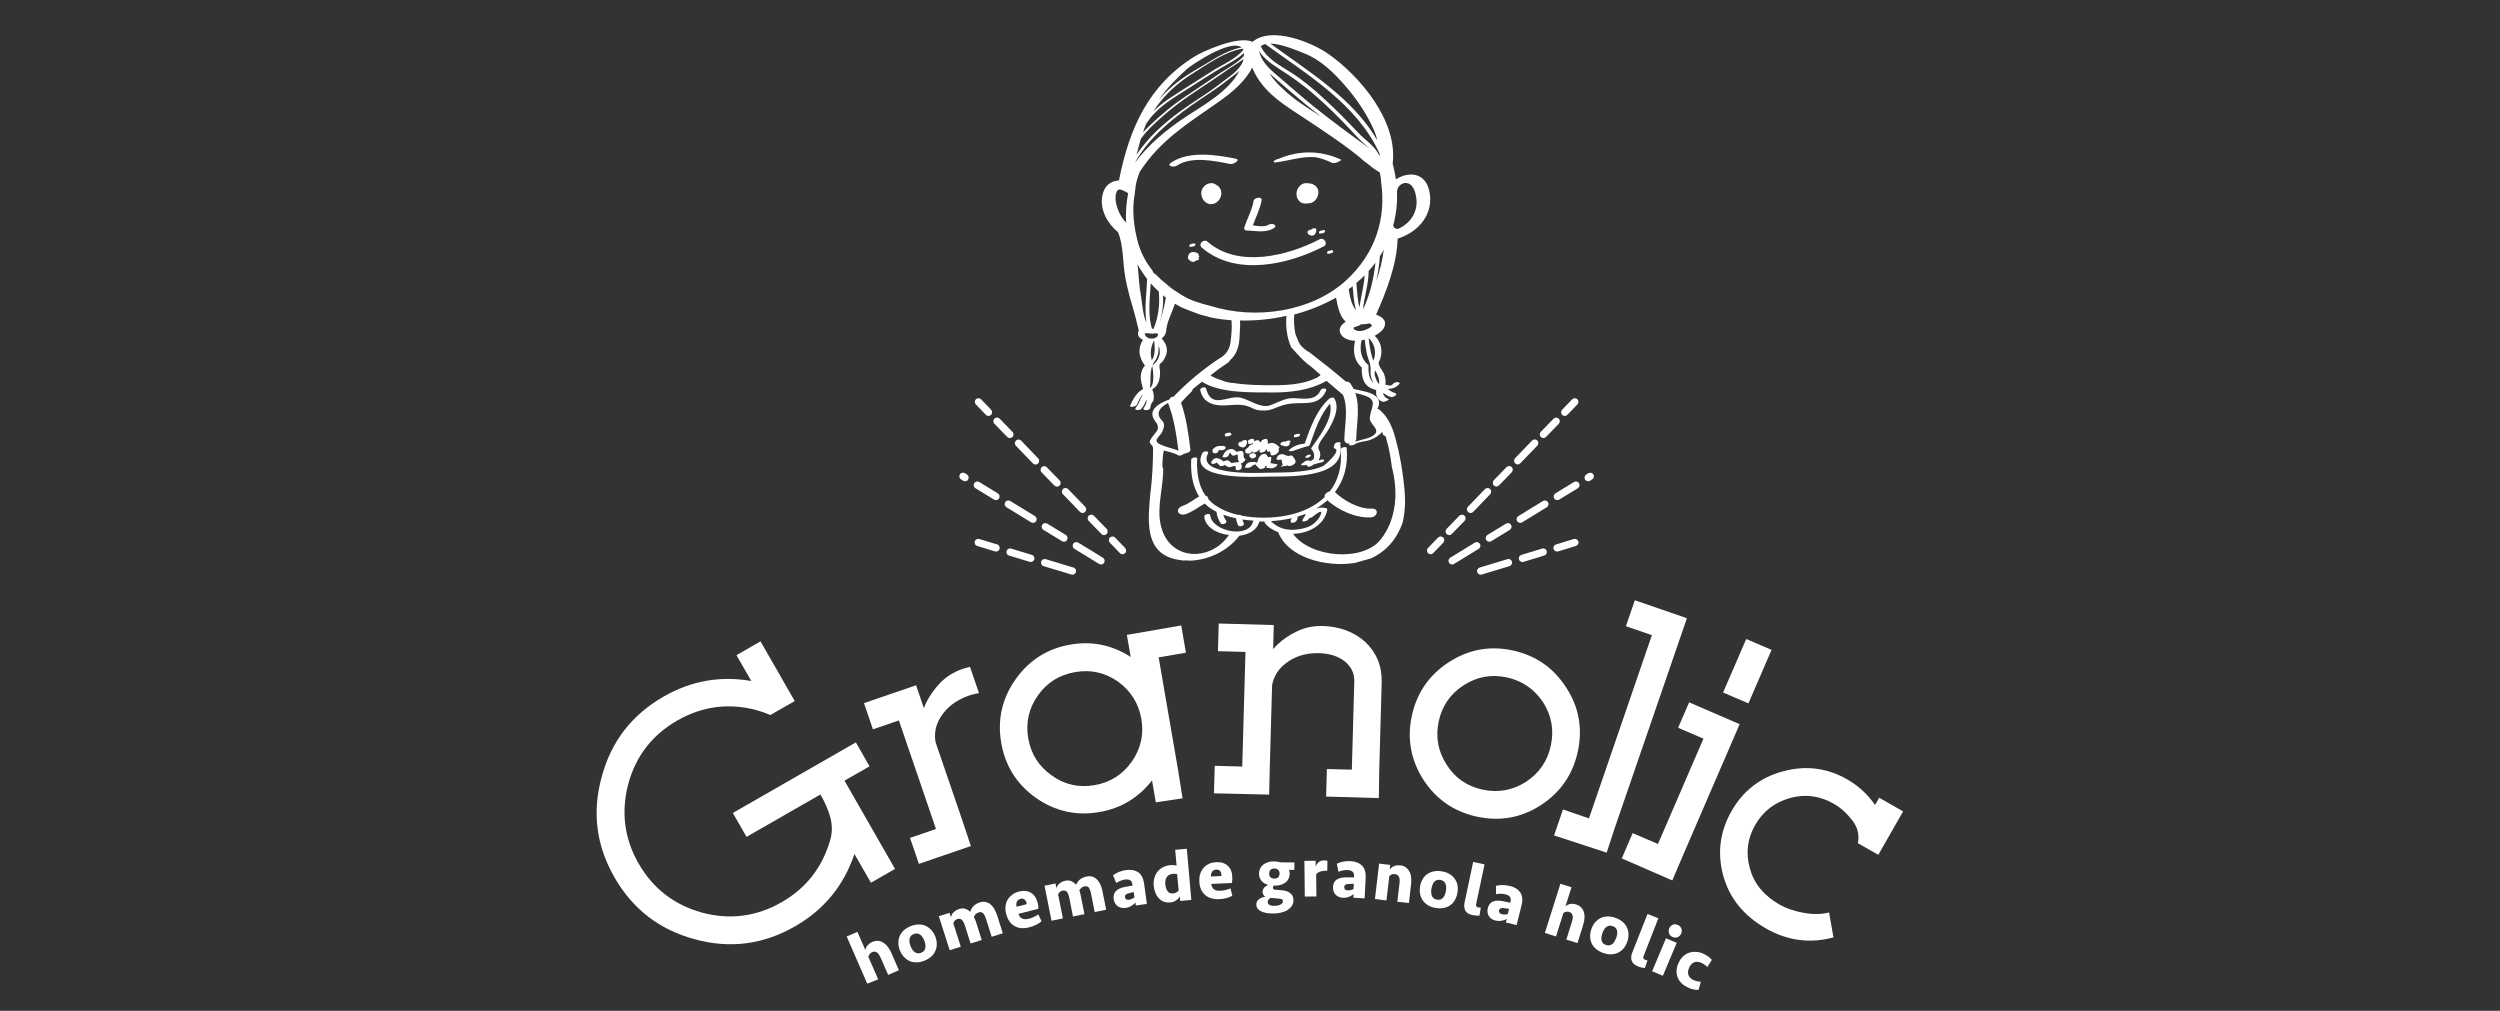 <?xml version="1.0" encoding="utf-8"?>
<!-- Generator: Adobe Illustrator 27.1.1, SVG Export Plug-In . SVG Version: 6.00 Build 0)  -->
<svg version="1.1" id="레이어_1" xmlns="http://www.w3.org/2000/svg" xmlns:xlink="http://www.w3.org/1999/xlink" x="0px"
	 y="0px" viewBox="0 0 193.46 78.22" style="enable-background:new 0 0 193.46 78.22;" xml:space="preserve">
<rect x="0" y="0" width="193.46" height="78.22" fill="#333333" stroke="none"/>
<style type="text/css">
	.st0{fill:#FFFFFF;}
</style>
<g>
	<g>
		<path class="st0" d="M51.36,53.9c2.13-1.22,4.38-1.62,6.78-1.2l-1.15-2l1.86-1.07l2.65,4.62l-1.89,1.08
			c-0.37-0.16-0.71-0.28-1.04-0.37c-2.15-0.58-4.2-0.32-6.15,0.79c-1.95,1.12-3.22,2.76-3.8,4.91c-0.57,2.17-0.31,4.22,0.79,6.15
			c1.11,1.94,2.75,3.21,4.91,3.81c2.17,0.58,4.22,0.31,6.16-0.8c1.93-1.1,3.19-2.74,3.79-4.9c0.15-0.57,0.13-1.14-0.03-1.72
			c-0.17-0.58-0.42-1.15-0.75-1.72l-5.72,3.28l-1.06-1.85l9.52-5.46l1.06,1.85l-1.94,1.11l3.91,6.83l-1.86,1.07l-1.28-2.22
			c-0.83,2.45-2.36,4.31-4.59,5.59c-2.47,1.42-5.06,1.75-7.78,1c-2.73-0.74-4.8-2.34-6.2-4.79c-1.41-2.45-1.74-5.04-0.99-7.76
			C47.29,57.38,48.89,55.32,51.36,53.9z"/>
		<path class="st0" d="M71.11,66.85l-0.69-2.01l2.01-0.69l-2.87-8.4l-2.01,0.69l-0.69-2.03l4.03-1.38l0.6,1.76
			c0.04-0.09,0.11-0.23,0.19-0.43c0.27-0.54,0.63-1.05,1.09-1.53c0.46-0.47,1.02-0.82,1.67-1.05c0.14-0.05,0.35-0.11,0.62-0.18
			l0.7,2.04c-0.31,0.04-0.61,0.12-0.89,0.23c-0.9,0.33-1.58,0.85-2.05,1.57c-0.41,0.63-0.55,1.29-0.42,2l2.06,6.02l0.67,2.01
			L71.11,66.85z"/>
		<path class="st0" d="M91.51,61.78l-2.07,0.31l-0.29-1.7c-1.05,1.35-2.42,2.17-4.08,2.45c-1.78,0.31-3.42-0.06-4.91-1.1
			c-1.48-1.05-2.37-2.47-2.68-4.25c-0.31-1.79,0.06-3.43,1.1-4.91c1.05-1.49,2.47-2.39,4.25-2.7c1.67-0.29,3.23,0.03,4.67,0.96
			l-0.3-1.71l4.21-0.73l0.36,2.11l-2.11,0.36l1.51,8.75L91.51,61.78z M86.51,52.74c-1.01-0.7-2.12-0.94-3.32-0.73
			c-1.21,0.21-2.17,0.81-2.87,1.8c-0.71,1.01-0.96,2.11-0.75,3.33c0.21,1.2,0.81,2.16,1.82,2.87c0.99,0.71,2.09,0.96,3.31,0.75
			c1.21-0.21,2.17-0.82,2.88-1.82c0.7-1,0.95-2.11,0.74-3.31C88.11,54.42,87.5,53.46,86.51,52.74z"/>
		<path class="st0" d="M106.7,61.76l-4.08-0.12l0.06-2.13l1.93,0.05l0.19-6.81c0.02-0.62-0.22-1.14-0.71-1.55
			c-0.52-0.42-1.21-0.64-2.08-0.66c-0.96-0.01-1.78,0.24-2.47,0.76c-0.6,0.44-0.97,1.02-1.1,1.72l-0.18,6.36l-0.05,2.11l-4.27-0.1
			l0.06-2.13l2.13,0.06l0.25-8.87l-2.13-0.06l0.06-2.14l4.26,0.12l-0.05,1.86c0.07-0.07,0.18-0.18,0.32-0.34
			c0.44-0.42,0.96-0.77,1.56-1.05c0.6-0.28,1.24-0.41,1.93-0.4c1.34,0.04,2.44,0.45,3.31,1.23c0.88,0.83,1.31,1.87,1.28,3.14
			l-0.19,6.81L106.7,61.76z"/>
		<path class="st0" d="M117.04,50.33c1.78,0.38,3.16,1.33,4.15,2.86c0.99,1.51,1.29,3.16,0.91,4.95c-0.38,1.78-1.33,3.16-2.84,4.15
			c-1.52,0.99-3.17,1.29-4.95,0.91c-1.77-0.38-3.15-1.32-4.15-2.84c-0.98-1.53-1.29-3.18-0.91-4.95c0.38-1.78,1.33-3.16,2.84-4.15
			C113.62,50.26,115.27,49.95,117.04,50.33z M119.41,54.34c-0.68-1.02-1.62-1.66-2.81-1.92c-1.2-0.26-2.32-0.05-3.34,0.61
			c-1.03,0.67-1.68,1.61-1.93,2.81c-0.25,1.19-0.05,2.31,0.62,3.34c0.65,1.03,1.58,1.67,2.8,1.93c1.2,0.25,2.32,0.05,3.35-0.62
			c1.02-0.67,1.66-1.61,1.91-2.8C120.27,56.49,120.07,55.38,119.41,54.34z"/>
		<path class="st0" d="M120.26,64.65l0.69-2.01l2.01,0.69l4.87-14.18l-2.01-0.69l0.69-2.01l4.03,1.39l-5.57,16.19l-0.64,1.95
			L120.26,64.65z"/>
		<path class="st0" d="M129.41,68.13l-3.91-1.7l0.84-1.96l1.96,0.84l3.52-8.15l-1.96-0.84l0.85-1.97l3.91,1.69l-4.37,10.12
			L129.41,68.13z M137.09,50.29l-1.79,4.14l-1.96-0.84l1.79-4.14L137.09,50.29z"/>
		<path class="st0" d="M141.88,72.54c-1.81,0.49-3.55,0.26-5.22-0.69c-1.73-0.99-2.83-2.35-3.31-4.09
			c-0.47-1.75-0.26-3.41,0.64-4.99c0.9-1.58,2.23-2.61,3.98-3.08c1.76-0.48,3.43-0.27,4.99,0.63c0.85,0.49,1.56,1.14,2.14,1.97
			l0.32-0.56l1.85,1.06l-1.92,3.36l-1.58-0.9c0.13-0.65-0.02-1.25-0.45-1.79c-0.43-0.55-0.9-0.97-1.43-1.27
			c-1.07-0.61-2.19-0.76-3.36-0.44c-1.2,0.34-2.1,1.03-2.7,2.08c-0.61,1.06-0.75,2.18-0.42,3.37c0.32,1.17,1.08,2.11,2.3,2.8
			c0.52,0.3,1.14,0.51,1.87,0.64c0.73,0.13,1.38,0.12,1.96-0.03L141.88,72.54z"/>
	</g>
</g>
<g>
	<path class="st0" d="M110.7,42.89c-0.07,0-0.14-0.03-0.19-0.08c-0.11-0.11-0.11-0.29-0.01-0.4l0.78-0.81
		c0.11-0.11,0.29-0.11,0.4-0.01c0.11,0.11,0.11,0.29,0.01,0.4l-0.78,0.81C110.85,42.87,110.77,42.89,110.7,42.89z"/>
	<path class="st0" d="M112.15,41.41c-0.07,0-0.14-0.03-0.2-0.08c-0.11-0.11-0.11-0.29-0.01-0.4l0.99-1.02
		c0.11-0.11,0.29-0.11,0.4-0.01c0.11,0.11,0.11,0.29,0.01,0.4l-0.99,1.02C112.29,41.38,112.22,41.41,112.15,41.41z"/>
	<path class="st0" d="M113.8,39.7c-0.07,0-0.14-0.03-0.2-0.08c-0.11-0.11-0.11-0.29-0.01-0.4l1.32-1.37
		c0.11-0.11,0.29-0.11,0.4-0.01c0.11,0.11,0.11,0.29,0.01,0.4L114,39.61C113.95,39.67,113.87,39.7,113.8,39.7z M115.79,37.65
		c-0.07,0-0.14-0.03-0.19-0.08c-0.11-0.11-0.11-0.29-0.01-0.4l0.99-1.02c0.11-0.11,0.29-0.11,0.4-0.01c0.11,0.11,0.11,0.29,0.01,0.4
		l-0.99,1.02C115.93,37.62,115.86,37.65,115.79,37.65z M117.44,35.94c-0.07,0-0.14-0.03-0.19-0.08c-0.11-0.11-0.11-0.29-0.01-0.4
		l1.32-1.37c0.11-0.11,0.29-0.11,0.4-0.01c0.11,0.11,0.11,0.29,0.01,0.4l-1.32,1.37C117.59,35.92,117.52,35.94,117.44,35.94z
		 M119.43,33.9c-0.07,0-0.14-0.03-0.19-0.08c-0.11-0.11-0.11-0.29-0.01-0.4l0.99-1.02c0.11-0.11,0.29-0.11,0.4-0.01
		c0.11,0.11,0.11,0.29,0.01,0.4l-0.99,1.02C119.58,33.87,119.5,33.9,119.43,33.9z"/>
	<path class="st0" d="M121.09,32.19c-0.07,0-0.14-0.03-0.2-0.08c-0.11-0.11-0.11-0.29-0.01-0.4l0.78-0.81
		c0.11-0.11,0.29-0.11,0.4-0.01c0.11,0.11,0.11,0.29,0.01,0.4l-0.78,0.81C121.23,32.16,121.16,32.19,121.09,32.19z"/>
</g>
<path class="st0" d="M112.37,43.68c-0.09,0-0.19-0.05-0.24-0.13c-0.08-0.13-0.04-0.3,0.09-0.39l1.91-1.17
	c0.13-0.08,0.3-0.04,0.39,0.09c0.08,0.13,0.04,0.3-0.09,0.39l-1.91,1.17C112.48,43.67,112.43,43.68,112.37,43.68z M115.25,41.92
	c-0.09,0-0.19-0.05-0.24-0.13c-0.08-0.13-0.04-0.3,0.09-0.39l1.44-0.88c0.13-0.08,0.3-0.04,0.39,0.09c0.08,0.13,0.04,0.3-0.09,0.39
	l-1.44,0.88C115.35,41.91,115.3,41.92,115.25,41.92z M117.64,40.46c-0.09,0-0.19-0.05-0.24-0.13c-0.08-0.13-0.04-0.3,0.09-0.39
	l1.91-1.17c0.13-0.08,0.3-0.04,0.39,0.09c0.08,0.13,0.04,0.3-0.09,0.39l-1.91,1.17C117.74,40.45,117.69,40.46,117.64,40.46z
	 M120.51,38.7c-0.09,0-0.19-0.05-0.24-0.13c-0.08-0.13-0.04-0.3,0.09-0.39l1.44-0.88c0.13-0.08,0.3-0.04,0.39,0.09
	c0.08,0.13,0.04,0.3-0.09,0.39l-1.44,0.88C120.61,38.69,120.56,38.7,120.51,38.7z M122.9,37.24c-0.09,0-0.19-0.05-0.24-0.13
	c-0.08-0.13-0.04-0.3,0.09-0.39l0.16-0.1c0.13-0.08,0.3-0.04,0.39,0.09c0.08,0.13,0.04,0.3-0.09,0.39l-0.16,0.1
	C123,37.23,122.95,37.24,122.9,37.24z"/>
<path class="st0" d="M114.58,44.47c-0.12,0-0.23-0.08-0.27-0.2c-0.04-0.15,0.04-0.3,0.19-0.35l2.15-0.65
	c0.15-0.05,0.3,0.04,0.35,0.19c0.04,0.15-0.04,0.3-0.19,0.35l-2.15,0.65C114.64,44.47,114.61,44.47,114.58,44.47z M117.81,43.49
	c-0.12,0-0.23-0.08-0.27-0.2c-0.04-0.15,0.04-0.3,0.19-0.35l1.61-0.49c0.15-0.05,0.3,0.04,0.35,0.19c0.04,0.15-0.04,0.3-0.19,0.35
	l-1.61,0.49C117.86,43.49,117.83,43.49,117.81,43.49z M120.49,42.68c-0.12,0-0.23-0.08-0.27-0.2c-0.04-0.15,0.04-0.3,0.19-0.35
	l1.38-0.42c0.15-0.04,0.3,0.04,0.35,0.19c0.05,0.15-0.04,0.3-0.19,0.35l-1.38,0.42C120.55,42.68,120.52,42.68,120.49,42.68z"/>
<g>
	<g>
		<path class="st0" d="M86.87,42.89c0.07,0,0.14-0.03,0.19-0.08c0.11-0.11,0.11-0.29,0.01-0.4l-0.78-0.81
			c-0.11-0.11-0.29-0.11-0.4-0.01c-0.11,0.11-0.11,0.29-0.01,0.4l0.78,0.81C86.73,42.87,86.8,42.89,86.87,42.89z"/>
		<path class="st0" d="M85.43,41.41c0.07,0,0.14-0.03,0.2-0.08c0.11-0.11,0.11-0.29,0.01-0.4l-0.99-1.02
			c-0.11-0.11-0.29-0.11-0.4-0.01c-0.11,0.11-0.11,0.29-0.01,0.4l0.99,1.02C85.28,41.38,85.36,41.41,85.43,41.41z"/>
		<path class="st0" d="M83.57,39.61l-1.32-1.37c-0.11-0.11-0.1-0.29,0.01-0.4c0.11-0.11,0.29-0.1,0.4,0.01l1.32,1.37
			c0.11,0.11,0.1,0.29-0.01,0.4c-0.05,0.05-0.13,0.08-0.2,0.08C83.7,39.7,83.63,39.67,83.57,39.61z M81.59,37.57l-0.99-1.02
			c-0.11-0.11-0.1-0.29,0.01-0.4c0.11-0.11,0.29-0.1,0.4,0.01l0.99,1.02c0.11,0.11,0.1,0.29-0.01,0.4
			c-0.05,0.05-0.12,0.08-0.19,0.08C81.72,37.65,81.64,37.62,81.59,37.57z M79.93,35.86l-1.32-1.37c-0.11-0.11-0.1-0.29,0.01-0.4
			c0.11-0.11,0.29-0.11,0.4,0.01l1.32,1.37c0.11,0.11,0.1,0.29-0.01,0.4c-0.05,0.05-0.12,0.08-0.19,0.08
			C80.06,35.94,79.99,35.92,79.93,35.86z M77.94,33.81l-0.99-1.02c-0.11-0.11-0.11-0.29,0.01-0.4c0.11-0.11,0.29-0.1,0.4,0.01
			l0.99,1.02c0.11,0.11,0.11,0.29-0.01,0.4c-0.05,0.05-0.12,0.08-0.19,0.08C78.07,33.9,78,33.87,77.94,33.81z"/>
		<path class="st0" d="M76.49,32.19c0.07,0,0.14-0.03,0.2-0.08c0.11-0.11,0.11-0.29,0.01-0.4l-0.78-0.81
			c-0.11-0.11-0.29-0.11-0.4-0.01c-0.11,0.11-0.11,0.29-0.01,0.4l0.78,0.81C76.34,32.16,76.42,32.19,76.49,32.19z"/>
	</g>
	<path class="st0" d="M85.05,43.64l-1.91-1.17c-0.13-0.08-0.17-0.25-0.09-0.39c0.08-0.13,0.25-0.17,0.39-0.09l1.91,1.17
		c0.13,0.08,0.17,0.25,0.09,0.39c-0.05,0.09-0.14,0.13-0.24,0.13C85.15,43.68,85.1,43.67,85.05,43.64z M82.18,41.88l-1.44-0.88
		c-0.13-0.08-0.17-0.25-0.09-0.39c0.08-0.13,0.25-0.17,0.39-0.09l1.44,0.88c0.13,0.08,0.17,0.25,0.09,0.39
		c-0.05,0.09-0.15,0.13-0.24,0.13C82.28,41.92,82.23,41.91,82.18,41.88z M79.79,40.42l-1.91-1.17c-0.13-0.08-0.17-0.25-0.09-0.39
		c0.08-0.13,0.25-0.17,0.39-0.09l1.91,1.17c0.13,0.08,0.17,0.25,0.09,0.39c-0.05,0.09-0.15,0.13-0.24,0.13
		C79.89,40.46,79.84,40.45,79.79,40.42z M76.92,38.66l-1.44-0.88c-0.13-0.08-0.17-0.25-0.09-0.39c0.08-0.13,0.26-0.17,0.39-0.09
		l1.44,0.88c0.13,0.08,0.17,0.25,0.09,0.39c-0.05,0.09-0.15,0.13-0.24,0.13C77.01,38.7,76.96,38.69,76.92,38.66z M74.53,37.2
		l-0.16-0.1c-0.13-0.08-0.17-0.25-0.09-0.39c0.08-0.13,0.26-0.17,0.39-0.09l0.16,0.1c0.13,0.08,0.17,0.25,0.09,0.39
		c-0.05,0.09-0.14,0.13-0.24,0.13C74.62,37.24,74.57,37.23,74.53,37.2z"/>
	<path class="st0" d="M82.91,44.46l-2.15-0.65c-0.15-0.04-0.23-0.2-0.19-0.35c0.05-0.15,0.2-0.23,0.35-0.19l2.15,0.65
		c0.15,0.04,0.23,0.2,0.19,0.35c-0.04,0.12-0.15,0.2-0.27,0.2C82.96,44.47,82.94,44.47,82.91,44.46z M79.69,43.48l-1.61-0.49
		c-0.15-0.04-0.23-0.2-0.19-0.35c0.05-0.15,0.2-0.23,0.35-0.19l1.61,0.49c0.15,0.04,0.23,0.2,0.19,0.35
		c-0.04,0.12-0.15,0.2-0.27,0.2C79.74,43.49,79.71,43.49,79.69,43.48z M77,42.67l-1.38-0.42c-0.15-0.04-0.23-0.2-0.19-0.35
		c0.04-0.15,0.2-0.23,0.35-0.19l1.38,0.42c0.15,0.04,0.23,0.2,0.19,0.35c-0.04,0.12-0.15,0.2-0.27,0.2
		C77.06,42.68,77.03,42.68,77,42.67z"/>
</g>
<g>
	<path class="st0" d="M103.74,34.53c0-0.02-0.02-0.04-0.04-0.05c0.01,0,0.01-0.03,0.04-0.14c0.05-0.2-0.41-0.14-0.46,0.04
		c-0.02,0.06-0.04,0.11-0.06,0.17c-0.03,0.08,0.01,0.13,0.08,0.16c0.51,0.19-0.79,1.29-0.91,1.35c-0.58,0.28-1.26,0.36-1.89,0.43
		c-0.79,0.09-1.58,0.07-2.37,0.09c-0.86,0.02-5.56,0.24-4.65-1.49c0.11-0.22-0.35-0.2-0.43-0.04c-1.12,2.13,4.05,1.85,5.03,1.83
		C99.66,36.85,104.04,37.09,103.74,34.53z"/>
	<path class="st0" d="M96.31,35.48c-0.11-0.05-0.05-0.34-0.09-0.46c-0.07-0.19-0.32-0.13-0.53-0.05c-0.14-0.17-0.31-0.26-0.56-0.2
		c-0.29,0.08-0.42,0.3-0.52,0.56c-0.04,0.12,0.41,0.06,0.45-0.07c0.03-0.08,0.06-0.16,0.11-0.23c0.01,0.01,0.01,0.01,0.02,0.01
		c0.06,0.05,0.1,0.12,0.14,0.18c0.06,0.09,0.29,0,0.35-0.03c0.03-0.01,0.05-0.02,0.08-0.03c0,0.01,0.01,0.02,0.01,0.04
		c0.03,0.13,0.02,0.27,0.02,0.4c0.01,0.02,0.02,0.03,0.04,0.04c0.06,0.02,0.09,0,0.05,0.04c-0.03,0.03-0.05,0.07-0.07,0.1
		c-0.15-0.02-0.34,0.01-0.5,0.06c-0.11-0.07-0.17-0.2-0.31-0.21c-0.11-0.01-0.22,0.03-0.32,0.08c-0.31-0.28-0.75-0.43-0.95,0.08
		c-0.06,0.16,0.3,0.13,0.42,0c0.08,0.06,0.16,0.15,0.22,0.23c0.09,0.1,0.26,0.04,0.36-0.01c0.02-0.01,0.04-0.02,0.06-0.03
		c0.05,0.06,0.13,0.1,0.19,0.13c0.12,0.05,0.2,0.06,0.33,0.01c0.22-0.09,0.36-0.11,0.31,0.15c-0.04,0.2,0.42,0.13,0.46-0.05
		c0.03-0.18,0-0.28-0.07-0.35c0.09-0.02,0.18-0.05,0.22-0.13C96.31,35.66,96.47,35.55,96.31,35.48z"/>
	<path class="st0" d="M98.77,35.91c-0.15-0.01-0.3-0.05-0.46-0.07c0.05-0.14,0.07-0.29,0.07-0.44c0-0.08-0.22-0.03-0.25-0.02
		c0,0,0,0,0,0c-0.04-0.08-0.09-0.16-0.16-0.23c-0.08-0.09-0.36,0.02-0.42,0.09c-0.15,0.16-0.22,0.32-0.23,0.49
		c-0.05,0.03-0.1,0.08-0.15,0.12c0.02-0.02,0.03-0.05,0-0.08c-0.07-0.06-0.22-0.02-0.3,0.01c0.13-0.05,0.13-0.03,0.03-0.03
		c-0.09-0.01-0.17,0.01-0.25,0.04c-0.07,0.02-0.11,0.06-0.16,0.1c-0.04,0.02-0.06,0.05-0.07,0.09c-0.03,0.05-0.06,0.1-0.08,0.15
		c-0.03,0.06,0.03,0.07,0.11,0.06c0.1,0.05,0.41-0.03,0.43-0.13c0-0.01,0-0.01,0.01-0.02c0.02,0,0.02-0.01,0,0c0,0,0,0,0,0
		c0.08-0.02,0.19-0.05,0.22-0.13c0,0,0,0,0,0c0.01-0.01,0.02-0.01,0.03-0.02c-0.02,0.02-0.02,0.04,0,0.06
		c0.1,0.11,0.21,0.21,0.32,0.32c0.07,0.07,0.49-0.04,0.44-0.14c-0.01-0.01-0.01-0.02-0.02-0.04c0.03-0.01,0.05-0.02,0.07-0.03
		c0.04,0,0.08,0.01,0.12,0.02c-0.05,0.03-0.14,0.1-0.04,0.13c0.04,0.01,0.09,0.01,0.15,0c0.08,0.02,0.15,0.04,0.24,0.03
		c0.16-0.03,0.3-0.09,0.4-0.21C98.88,35.95,98.83,35.91,98.77,35.91z"/>
	<path class="st0" d="M99,34.59c-0.23-0.22-0.49-0.4-0.81-0.27c-0.03,0.01-0.06,0.03-0.08,0.04c0.02-0.11-0.01-0.25-0.03-0.33
		c-0.05-0.14-0.34-0.02-0.41,0.03c-0.05,0.04-0.09,0.11-0.12,0.18c0,0-0.01,0-0.01,0c-0.04-0.04-0.08-0.09-0.11-0.13
		c-0.06-0.09-0.29-0.03-0.39,0.05c0-0.02-0.01-0.05-0.01-0.07c0.02-0.01,0.03-0.03,0.02-0.04c-0.01-0.02-0.02-0.03-0.03-0.05
		c0,0,0,0,0,0c0,0,0,0,0,0c0,0-0.01-0.01-0.01-0.02c-0.07-0.07-0.43,0.04-0.44,0.14c-0.01,0.07,0.03,0.14,0.03,0.21
		c0,0.05,0.26,0.02,0.38-0.04c0,0.03-0.01,0.06-0.02,0.09c-0.11,0-0.23,0.05-0.27,0.11c-0.07,0.12-0.18,0.19-0.29,0.28
		c-0.06,0.06-0.06,0.1-0.03,0.13c-0.01,0.03-0.02,0.06,0,0.09c0.03,0.05,0.04,0.07,0.09,0.09c0.11,0.04,0.29,0.03,0.37-0.07
		c0.04-0.05,0.06-0.1,0.08-0.15c0,0.03,0,0.07,0,0.1c0,0.14,0.39,0,0.44-0.06c0.03-0.05,0.07-0.09,0.1-0.14
		c0.01,0.02,0.01,0.03,0.02,0.05c0,0.06,0,0.11,0,0.15c0,0.13,0.43,0.03,0.46-0.09c0.01-0.03,0.01-0.05,0.01-0.08
		c0.02-0.01,0.04-0.02,0.07-0.03c0.01,0.04,0.02,0.09,0.03,0.13c0.02,0.08,0.14,0.08,0.25,0.04c0.03,0.09,0.01,0.18,0.06,0.27
		c0.06,0.1,0.33,0,0.4-0.05c0.16-0.12,0.23-0.19,0.21-0.39c0-0.02-0.02-0.02-0.05-0.03C98.98,34.7,99.05,34.64,99,34.59z"/>
	<path class="st0" d="M96.5,34.27c0-0.02,0-0.03,0-0.05c0,0,0,0,0,0h0c0-0.02,0-0.03,0-0.05c-0.02-0.19-0.3-0.13-0.41,0
		c-0.11,0-0.27,0.06-0.27,0.19c0,0.16,0.17,0.23,0.3,0.26c0.09,0.02,0.21-0.02,0.27-0.1c0.04-0.05,0.06-0.1,0.08-0.15
		C96.48,34.34,96.5,34.31,96.5,34.27z"/>
	<path class="st0" d="M92.76,19.95c0-0.02,0.01-0.05,0.01-0.06l0.06-0.05l-0.06-0.03c0-0.02-0.01-0.08-0.01-0.1
		c-0.02-0.19-0.52-0.27-0.64-0.15c-0.11,0.01-0.19,0.26-0.19,0.39c0,0.15,0.22,0.29,0.35,0.31c0.09,0.02,0.21-0.02,0.27-0.1
		c0.04-0.05,0.19,0,0.2-0.05C92.78,20.1,92.76,19.99,92.76,19.95z"/>
	<path class="st0" d="M101.86,17.88c0-0.02,0-0.03,0-0.05c0,0,0,0,0,0l0,0c0-0.02,0-0.03,0-0.05c-0.02-0.19-0.3-0.13-0.41,0
		c-0.11,0-0.27,0.06-0.27,0.19c0,0.16,0.17,0.23,0.3,0.26c0.09,0.02,0.21-0.02,0.27-0.1c0.04-0.05,0.06-0.1,0.08-0.15
		C101.84,17.95,101.86,17.92,101.86,17.88z"/>
	<path class="st0" d="M94.69,34.51c-0.29-0.01-0.54-0.03-0.75,0.18c-0.06,0.03-0.11,0.08-0.11,0.14v0.1c0,0.24,0.46,0.17,0.46-0.04
		v-0.03c0.07-0.05,0.14-0.03,0.24-0.02c0.11,0,0.24-0.03,0.3-0.14C94.88,34.6,94.79,34.51,94.69,34.51z"/>
	<path class="st0" d="M100.02,35.29c-0.05-0.07-0.21-0.05-0.32,0.01c-0.02-0.02-0.05-0.04-0.12-0.04c-0.06,0-0.13-0.06-0.19-0.08
		c-0.08-0.04-0.16-0.04-0.24-0.03c-0.21,0.02-0.32,0.16-0.37,0.35c-0.02,0.1,0.14,0.09,0.2,0.09c0.06-0.01,0.13-0.02,0.19-0.04
		c0,0.15,0.07,0.28,0.09,0.45c-0.12,0.05-0.21,0.11-0.08,0.11c0.03,0,0.1-0.02,0.17-0.05c0.04,0,0.08,0,0.1,0
		c0.06-0.01,0.12-0.02,0.17-0.05c0,0,0,0.01,0.01,0.01c0.15,0.09,0.32,0.02,0.45-0.06C100.43,35.76,100.18,35.51,100.02,35.29z"/>
	<path class="st0" d="M103.26,30.83c-0.07-0.13-0.32-0.05-0.41,0.03c-0.99,0.91-1.45,2.23-1.89,3.47c-0.44,0.04-0.81,0.16-1.18,0.46
		c-0.2,0.16,0.26,0.16,0.36,0.07c0.3-0.1,0.61-0.2,0.91-0.3c0.11,0,0.28-0.04,0.32-0.16c0.39-1.1,0.77-2.28,1.55-3.17
		c0.31,1.11-0.87,2.62-1.44,3.43c-0.02,0.03-0.02,0.06,0,0.09c0.22,0.26,0.27,0.54,0.15,0.82c-0.09,0.01-0.16,0.06-0.22,0.12
		c-0.06-0.04-0.13-0.07-0.22-0.06c-0.2,0.02-0.27,0.14-0.42,0.23c-0.26,0.16,0.14,0.19,0.28,0.11c0.01-0.01,0.02-0.02,0.03-0.03
		c0.03,0.04,0.05,0.07,0.07,0.11c0.07,0.14,0.36,0.02,0.44-0.06c0.01-0.01,0.01-0.02,0.02-0.04c0.06,0,0.13-0.02,0.17-0.04
		c0.19-0.09,0.42-0.08,0.61-0.18c0.08-0.05,0.14-0.15,0-0.17c0,0-0.01,0-0.01,0c-0.09-0.01-0.19,0.01-0.27,0.06v0
		c0.14-0.08,0.08-0.03,0.02-0.02c-0.03,0.01-0.06,0.01-0.09,0.02c0.14-0.25,0.19-0.54,0.02-0.82c-0.22-0.35,0.44-1.06,0.62-1.36
		C103.1,32.76,103.73,31.65,103.26,30.83z"/>
	<path class="st0" d="M97.03,35.08c-0.11-0.03-0.24,0-0.32,0.09c-0.06,0.07-0.05,0.16,0.04,0.2c0,0,0,0,0,0
		c0.02,0.2,0.48,0.09,0.46-0.12C97.19,35.15,97.11,35.1,97.03,35.08z"/>
	<path class="st0" d="M99.74,34.09c-0.09,0-0.17,0.03-0.25,0.08c-0.12-0.03-0.38,0.05-0.39,0.14c-0.01,0.09-0.03,0.14,0.08,0.16
		c0.03,0.01,0.07,0,0.11,0c0.02,0.03,0.05,0.06,0.13,0.07c0.1,0.02,0.37-0.03,0.37-0.17v-0.11c0.02-0.03,0.05-0.06,0.06-0.07
		C99.94,34.12,99.79,34.09,99.74,34.09z"/>
	<path class="st0" d="M100.13,33.71v0.1c0,0.06,0.46,0,0.46-0.12v-0.1C100.59,33.53,100.13,33.59,100.13,33.71z"/>
	<path class="st0" d="M102.07,17.95v0.1c0,0.06,0.46,0,0.46-0.12v-0.1C102.52,17.77,102.07,17.84,102.07,17.95z"/>
	<path class="st0" d="M92.04,18.98v0.1c0,0.06,0.46,0,0.46-0.12v-0.1C92.49,18.8,92.04,18.86,92.04,18.98z"/>
	<path class="st0" d="M102.7,19.51v0.1c0,0.06,0.46,0,0.46-0.12v-0.1C103.16,19.33,102.7,19.39,102.7,19.51z"/>
	<path class="st0" d="M95.25,33.56c0-0.02-0.02-0.03-0.01-0.05c0-0.08-0.46-0.01-0.46,0.12c0,0.06-0.01,0.1,0.05,0.13
		c0.1,0.05,0.3-0.01,0.39-0.07l0.05-0.03C95.32,33.61,95.32,33.57,95.25,33.56z"/>
	<path class="st0" d="M101.32,35.18c-0.16,0-0.49,0.25-0.18,0.25C101.3,35.43,101.62,35.18,101.32,35.18z"/>
	<path class="st0" d="M102.19,30.2c-0.4,0.91-1.47,0.6-2.2,0.61c-0.58,0.01-1.19,0.38-1.72,0.56c-0.74,0.24-1.57-0.44-2.28-0.6
		c-0.97-0.21-2.23,0.93-2.65-0.68c-0.05-0.22-0.51-0.1-0.46,0.12c0.2,0.8,0.76,1.12,1.56,1.16c0.86,0.04,1.6-0.24,2.48,0.22
		c0.34,0.18,0.7,0.19,1.08,0.17c0.33-0.02,0.65-0.17,0.95-0.29c0.7-0.28,1.29-0.27,2.03-0.28c0.75-0.01,1.31-0.22,1.63-0.93
		C102.73,30.01,102.27,30.01,102.19,30.2z"/>
	<path class="st0" d="M94.5,14.82c-0.04-0.25-0.2-0.43-0.39-0.52c0,0,0,0,0,0c-0.4-0.31-0.96-0.02-1.11,0.4
		c-0.15,0.42,0.11,0.97,0.55,1.08C94.12,15.9,94.59,15.36,94.5,14.82z"/>
	<path class="st0" d="M101.99,14.67c-0.12-0.35-0.49-0.5-0.84-0.49c-0.02,0-0.04-0.01-0.06-0.01c-0.25,0-0.42,0.1-0.52,0.24
		c-0.26,0.26-0.33,0.69-0.12,1.03c0.18,0.29,0.49,0.36,0.78,0.29c0.03,0,0.05,0.01,0.08,0C101.78,15.71,102.14,15.12,101.99,14.67z"
		/>
	<path class="st0" d="M102.11,18.52c-2.46,1.28-6.29,2.25-8.66,0.19c-0.31-0.27-0.76,0.18-0.45,0.45c2.61,2.26,6.68,1.33,9.43-0.09
		C102.8,18.88,102.47,18.33,102.11,18.52z"/>
	<path class="st0" d="M95.63,12.28c-1.5-0.3-3.62-0.63-5,0.3c-0.41,0.28,0.22,0.4,0.46,0.23c1.09-0.74,2.92-0.36,4.1-0.12
		C95.43,12.75,96.05,12.37,95.63,12.28z"/>
	<path class="st0" d="M103.28,12.15C103.28,12.15,103.28,12.15,103.28,12.15C103.27,12.15,103.27,12.15,103.28,12.15
		c-0.1-0.04-0.2-0.07-0.3-0.1c-0.11-0.03-0.22-0.07-0.33-0.09c-1.24-0.31-2.52-0.18-3.73,0.34c-0.01,0-0.01,0-0.02,0
		c-0.11,0.02-0.21,0.07-0.28,0.13c-0.07,0.04-0.08,0.07-0.05,0.09c0,0.04,0.07,0.07,0.22,0.04c1.01-0.14,2.04-0.49,3.05-0.39
		c0.42,0.09,0.84,0.24,1.26,0.44c0.19,0.09,0.76-0.21,0.69-0.25C103.63,12.28,103.45,12.22,103.28,12.15z"/>
	<path class="st0" d="M98.17,17.39c-0.31,0.2-0.82,0.1-1.22,0.05c0.24-0.65,0.56-1.26,0.68-1.95c0.05-0.3-0.58-0.21-0.62,0.05
		c-0.12,0.73-0.5,1.37-0.72,2.06c-0.04,0.13,0.04,0.24,0.18,0.24c0.71,0.01,1.46,0.22,2.11-0.19
		C98.92,17.42,98.41,17.23,98.17,17.39z"/>
	<path class="st0" d="M110.6,14.76c-0.32-1.43-1.61-1.51-2.58-0.88c-0.06-0.41-0.14-0.81-0.25-1.22c0.41-3.33-2.56-6.79-4.98-8.49
		c-1.29-0.9-4.39-2.17-5.87-0.93c-1.08-0.53-3.9,0.77-4.46,1.12c-3.57,2.22-5.06,5.52-5.87,9.6c-0.61,0.04-1.14,0.38-1.29,1.2
		c-0.2,1.06,0.4,2.14,1.22,2.81c0.43,1.04,0.36,2.39,0.56,3.5c0.18,1,0.47,1.95,0.75,2.92c0.1,0.39,0.19,0.78,0.29,1.17
		c-0.16,0.35,0.02,0.6,0.33,0.74c-0.43,0.63-0.32,1.32,0.1,1.92c0.01,0.02,0.04,0.03,0.06,0.04c-0.47,0.57-0.37,1.16-0.15,1.84
		c-0.51,0.28-0.77,0.76-1.01,1.3c-0.06,0.14,0.45,0.08,0.52-0.07c0.13-0.3,0.27-0.62,0.5-0.85c-0.07,0.11-0.12,0.22-0.18,0.33
		c-0.11,0.24-0.21,0.53-0.39,0.73c-0.21,0.23,0.3,0.24,0.42,0.1c0.19-0.21,0.3-0.47,0.42-0.73c-0.01,0.24-0.08,0.47-0.21,0.62
		c-0.21,0.24,0.29,0.27,0.43,0.12c0.02-0.02,0.03-0.04,0.05-0.07c0-0.02,0-0.05,0.01-0.07c0.02-0.2,0.11-0.36,0.23-0.48
		c0.06-0.28,0.05-0.59-0.06-0.82c0-0.01-0.01-0.01-0.02-0.02c0.02-0.03,0.02-0.06,0.01-0.08c0.47-0.25,0.6-0.77,0.59-1.37
		c0-0.18-0.14-0.49,0.04-0.62c0.22-0.16,0.34-0.42,0.43-0.66c0.17-0.47-0.03-0.93-0.35-1.27h0c0.16-0.11,0.28-0.26,0.32-0.45
		c0.01,0,0.01-0.01,0.02-0.01c0.03-0.78,0.45-1.48,0.69-2.23c0.17,0.1,0.34,0.2,0.52,0.29c-0.01,0-0.01,0-0.01,0
		c0.44,0.18,0.88,0.35,1.32,0.51c0.28,0.11,0.61,0.15,0.89,0.25c0.54,0.12,1.09,0.19,1.65,0.23c0,0.02,0,0.03,0.01,0.05
		c0.05,0.53-0.01,1.07-0.07,1.59c-0.06,0.61-0.34,0.98-0.79,1.28c-0.04,0.01-0.07,0.03-0.1,0.05c-1.33,0.89-2.51,1.88-3.54,2.96
		c-0.01,0-0.03-0.01-0.04-0.01c-0.14,0-0.22,0.09-0.23,0.18c-0.04,0.02-0.07,0.04-0.1,0.06c-0.02,0-0.05,0.01-0.07,0.02
		c-0.38,0.15-1.09,0.48-1.17,0.95c-0.11,0.6,0.52,0.77,0.4,1.31c-0.05,0.23-0.76,0.83-0.59,1.08c0.06,0.09,0.13,0.16,0.21,0.23
		c-0.01,0-0.02,0.01-0.03,0.01c0.03,0.05,0.05,0.11,0.05,0.17c0,1.09-0.06,2.17-0.18,3.25c0,0.03-0.02,0.05-0.02,0.08
		c-0.2,2.19-0.5,4.7,1.94,5.24c0.19,0.04,0.39,0.07,0.59,0.09c0,0,0,0.01,0,0.01c0.16-0.02,0.32-0.02,0.49,0
		c0.01,0,0.02,0,0.03,0.01c0.13-0.01,0.26-0.02,0.38-0.03c0,0,0,0,0,0c1.33-0.15,2.65-0.84,3.44-1.9c0.74-0.09,1.39-0.44,1.55-1.1
		c0.14,0,0.28,0,0.42,0c-0.02,0.04-0.02,0.07,0.01,0.11c0.26,0.33,0.62,0.56,1.03,0.71c0.78,1.99,3.69,2.72,5.88,2.39
		c0,0,0,0.01,0,0.01c0.41-0.11,0.82-0.25,1.24-0.35c0,0,0.01,0,0.01,0c1.28-0.56,2.08-1.58,2.5-2.78c0.18-0.78,0.23-1.58,0.16-2.4
		c-0.12-1.41-0.38-3.04-0.82-4.5c-0.23-0.72-0.57-1.39-1.16-1.87c-0.03-0.02-0.08-0.03-0.13-0.03c0.13-0.3,0.24-0.59-0.05-0.91
		c-0.41-0.44-1.24-0.48-1.8-0.65c-0.07-0.14-0.15-0.28-0.24-0.42c-0.08-0.11-0.21-0.15-0.36-0.15c-0.91-0.78-1.87-1.54-2.85-2.29
		c-0.03-0.02-0.07-0.04-0.11-0.05c-0.15-0.11-0.3-0.22-0.43-0.35c-0.26-0.26-0.35-0.63-0.5-0.96l0,0c-0.11-0.53-0.14-1.08-0.09-1.54
		c0.04-0.01,0.08-0.02,0.12-0.03c0.01,0,0.01,0,0.02,0c1.11-0.31,2.16-0.74,3.09-1.27c0.12,0.69,0.31,1.51,0.75,1.86
		c0,0,0.01,0,0.01,0c-0.36,0.23-0.63,0.55-0.39,0.97c0.21,0.36,0.66,0.49,1.1,0.51c-0.17,0.77-0.11,1.51,0.52,2.07
		c-0.03,0.91,0.21,1.54,1.12,1.74c-0.06,0.4,0.09,0.79,0.5,0.91c0.14,0.04,0.61-0.17,0.42-0.23c-0.24-0.07-0.35-0.25-0.4-0.46
		c0.19,0.13,0.39,0.25,0.61,0.32c0.18,0.06,0.62-0.22,0.31-0.31c-0.2-0.06-0.38-0.18-0.56-0.31c0.34,0,0.68-0.11,0.91-0.39
		c0.08-0.1-0.07-0.14-0.14-0.14c-0.12,0-0.27,0.04-0.35,0.14c-0.15,0.19-0.34,0.13-0.54,0.06c-0.02-0.01-0.04,0-0.06,0
		c0.06-0.26,0-0.53-0.08-0.79c-0.06-0.21-0.52-0.74-0.42-0.94c0.34-0.69,0.26-1.52-0.32-2.05c0.21-0.12,0.41-0.26,0.58-0.43
		c0.16-0.17,0.26-0.41,0.21-0.65c-0.08-0.3-0.42-0.46-0.68-0.57c0.78-1.75,1.63-3.93,1.66-5.87C109.79,17.96,111,16.53,110.6,14.76z
		 M100.93,4.13c1.26,0.49,2.27,1.48,3.15,2.49c0.9,1.02,1.72,2.24,2.27,3.51c0.1,0.23,0.17,0.48,0.23,0.73
		c-1.86-3.23-5.31-5.33-8.28-7.49C99.2,3.39,100.48,3.95,100.93,4.13z M97.91,3.41c3.26,2.37,7.13,4.67,8.84,8.47
		c0,0.01,0,0.01,0,0.02c0.01,0.05,0.01,0.11,0,0.18c0,0-0.01,0-0.01-0.01c-0.28-0.73-1.15-1.27-1.67-1.83
		c-0.84-0.9-1.7-1.77-2.61-2.6c-0.8-0.74-1.64-1.45-2.56-2.03c-0.88-0.56-1.85-1.05-2.34-2.02C97.66,3.5,97.78,3.44,97.91,3.41z
		 M97.43,3.95c0.37,0.57,0.92,0.97,1.5,1.34c1,0.64,1.95,1.3,2.84,2.09c0.92,0.8,1.79,1.66,2.63,2.55c0.35,0.37,0.69,0.76,1.06,1.1
		c0.16,0.15,0.34,0.3,0.51,0.46c-1.46-1.07-2.92-2.13-4.33-3.27c-0.85-0.68-1.66-1.4-2.49-2.11c-0.68-0.58-1.49-1.19-1.7-2.1
		c0-0.01-0.01-0.02-0.02-0.02C97.43,3.99,97.43,3.97,97.43,3.95z M102.25,9.04c-1.07-0.69-2.14-1.34-3-2.19
		c-0.38-0.34-0.73-0.72-1.02-1.18c0.1,0.09,0.21,0.18,0.31,0.27c0.78,0.68,1.56,1.36,2.36,2.02C101.34,8.33,101.8,8.69,102.25,9.04z
		 M91.84,5.35c0.37-0.33,3.36-2.36,4.24-1.68c-1.25,0.23-2.38,1.07-3.45,1.68c-1.13,0.64-2.13,1.41-2.95,2.35
		C90.3,6.82,91.06,6.05,91.84,5.35z M92.29,5.69c1.12-0.69,2.54-1.74,3.88-1.92c0.02,0.02,0.04,0.05,0.05,0.08
		c-0.61,0.74-1.58,1.12-2.37,1.62c-1.12,0.72-2.25,1.41-3.35,2.14c-0.45,0.3-0.87,0.64-1.26,1.02C90.03,7.42,91.06,6.45,92.29,5.69z
		 M88.69,9.59c0.08-0.11,0.15-0.22,0.22-0.31c0.75-1.04,1.94-1.73,3-2.4c0.89-0.56,1.77-1.15,2.68-1.68
		c0.57-0.33,1.19-0.64,1.67-1.1c0,0.07,0,0.15,0,0.22c-0.37,0.48-1.54,1.13-1.78,1.3c-0.95,0.66-1.92,1.28-2.87,1.93
		c-0.9,0.61-1.74,1.32-2.53,2.06c-0.2,0.19-0.42,0.41-0.63,0.64C88.52,10.02,88.6,9.8,88.69,9.59z M88.04,11.63
		c0.02-0.02,0.03-0.03,0.02-0.05c0-0.01,0-0.01,0-0.02c0.07-0.27,0.14-0.54,0.22-0.81c0.43-0.62,1.03-1.16,1.5-1.58
		c0.77-0.69,1.59-1.33,2.45-1.9c0.97-0.65,1.95-1.29,2.91-1.97c0.16-0.11,0.69-0.42,1.08-0.73c-0.01,0.06-0.01,0.11-0.03,0.17
		c-0.3,0.77-1.17,1.25-1.78,1.74c-0.97,0.77-2.07,1.39-3.07,2.13c-1.3,0.95-2.5,2.03-3.39,3.36C87.98,11.85,88.01,11.74,88.04,11.63
		z M92.17,8.18c0.9-0.64,1.86-1.21,2.72-1.9c0.32-0.26,0.7-0.5,1.02-0.8c-0.8,1.57-2.78,2.66-4.09,3.52
		c-1.6,1.06-2.91,2.15-4.01,3.61C88.83,10.77,90.46,9.4,92.17,8.18z M87.14,17.22c-0.43-0.44-0.7-1.03-0.8-1.64
		c-0.04-0.27-0.03-0.62,0.14-0.85c0.14-0.19,0.61,0.09,0.82,0.22C87.16,15.71,87.1,16.47,87.14,17.22z M88.29,22.88
		c-0.12-0.68-0.17-1.35-0.22-2.03c-0.02-0.13-0.04-0.27-0.05-0.41c0.21,0.39,0.46,0.78,0.75,1.15c-0.04,1.11-0.23,2.29-0.05,3.38
		C88.42,24.35,88.39,23.45,88.29,22.88z M88.59,25.78c0.12,0.01,0.24,0.01,0.36,0.02c0.04,0.03,0.11,0.02,0.17,0h0
		c0.01,0.03,0.12,0.03,0.21,0c0.06,0,0.11,0,0.17,0c0.03,0.01,0.07,0.03,0.12,0.03C89.64,26.31,88.61,26.36,88.59,25.78z
		 M89.05,21.93c0.19,0.22,0.4,0.43,0.62,0.63c0.1,0.98-0.03,1.99-0.41,2.9c-0.03,0-0.05-0.01-0.08-0.02c-0.01,0-0.03-0.01-0.04-0.01
		C88.81,24.33,88.98,23.1,89.05,21.93z M89.25,27.66c-0.02,0.07-0.07,0.14-0.12,0.21c-0.14-0.52-0.09-0.99,0.15-1.48
		c0.01,0,0.03-0.01,0.04-0.01c0,0,0,0,0,0C89.36,26.86,89.4,27.2,89.25,27.66z M89,30.01c0-0.01-0.01-0.03-0.01-0.04
		c0.08-0.54-0.02-1.16,0.17-1.65C89.24,28.62,89.37,29.79,89,30.01z M89.18,28.27c-0.01,0.01-0.01,0.02-0.02,0.03
		c0.04-0.09,0.08-0.19,0.15-0.27c0.31-0.41,0.36-0.82,0.35-1.28C89.88,27.29,89.7,27.9,89.18,28.27z M90.09,23.69
		c-0.11,0.46-0.23,0.92-0.39,1.37c0.24-0.71,0.34-1.46,0.3-2.21c0.07,0.06,0.15,0.12,0.22,0.18C90.17,23.27,90.13,23.52,90.09,23.69
		z M89.96,33.37c0.11-0.3,0.21-0.58-0.04-0.83c-0.56-0.54-0.13-1.06,0.47-1.35c0.46,1.19,0.64,2.42,0.8,3.68
		c-0.49-0.2-1.02-0.26-1.5-0.53C89.18,34.06,89.84,33.71,89.96,33.37z M98.35,40.32c0.55-0.02,1.09-0.1,1.61-0.22
		c0,0.01,0,0.03,0,0.04c-0.03,0.02-0.05,0.05-0.06,0.07c-0.01,0.06-0.03,0.12-0.02,0.18c0,0.05,0.1,0.06,0.14,0.06
		c0.29,0,0.38-0.23,0.41-0.48c0.21-0.06,0.41-0.13,0.61-0.21c-0.02,0.06-0.03,0.11-0.05,0.17c-0.02,0.01-0.04,0.03-0.05,0.05
		c-0.05,0.1-0.14,0.2-0.16,0.31c-0.02,0.15,0.38,0.01,0.43-0.05c0.05-0.05,0.08-0.1,0.12-0.16c0.11,0,0.23-0.05,0.29-0.13
		c0.58-0.46,0.76-0.46,0.53-0.02c-0.08,0.19-0.22,0.34-0.36,0.48c-0.35,0.36-0.9,0.5-1.38,0.56C99.66,41.09,98.85,40.88,98.35,40.32
		z M104.88,30.41c0.27,0.07,0.54,0.13,0.8,0.23c0.98,0.35,0.37,0.98,0.32,1.68c-0.04,0.52,0.83,0.88,0.36,1.31
		c-0.37,0.33-0.99,0.37-1.51,0.55c0.06-0.06,0.1-0.13,0.1-0.21C104.98,32.78,105.26,31.52,104.88,30.41z M103.93,30.56
		c0.43,1.07,0.12,2.33,0.1,3.45c0,0.25,0.23,0.35,0.46,0.32c-0.02,0.01-0.04,0.02-0.06,0.03c-0.2,0.14,0.26,0.12,0.36,0.05
		c0.37-0.26,0.79-0.22,1.19-0.35c0.35-0.12,0.61-0.28,0.88-0.53c0.04-0.04,0.07-0.08,0.09-0.11c0.03,0.08,0.06,0.15,0.08,0.23
		c0,0,0,0,0,0.01c0.13,0.03,0.25,0.13,0.25,0.32v0.02c0,0.01,0.01,0.02,0.02,0.03c0.2,0.7,0.32,1.41,0.41,2.12
		c0.5,1.89,0.37,4.03-0.86,5.59c-1.37,1.75-5.43,1.44-6.79-0.43c1.22-0.03,2.44-0.68,2.65-1.87c0.01-0.06-0.04-0.11-0.09-0.12
		c-0.31-0.06-0.57-0.05-0.8,0.05c0.33-0.19,0.62-0.41,0.9-0.65c0.88,0.78,2.18,1.37,3.35,1.32c0.52-0.02,0.7-0.7,0.08-0.68
		c-0.99,0.04-2.13-0.6-2.84-1.27c0,0-0.01,0-0.01-0.01c0.68-0.88,1.04-2.02,0.91-3.41c-0.01-0.15-0.47-0.05-0.46,0.12
		c0.12,1.34-0.21,2.41-0.84,3.23c-0.24,0.06-0.45,0.25-0.4,0.45c-1.12,1.08-2.85,1.58-4.66,1.59c-0.59,0-1.2-0.04-1.78-0.16
		c-0.06-0.06-0.16-0.08-0.25-0.05c-0.65-0.15-1.28-0.4-1.84-0.79c-0.18-0.13-0.33-0.28-0.47-0.43c0-0.05-0.01-0.11-0.05-0.16
		c-0.04-0.06-0.11-0.1-0.18-0.12c-0.56-0.81-0.69-1.86-0.64-2.85c0.01-0.19-0.45-0.09-0.46,0.06c-0.05,1.01,0.09,2.04,0.61,2.86
		c-0.42,0.23-0.8,0.57-1.26,0.72c-0.18,0.06-0.43,0.22-0.37,0.45c0.06,0.22,0.36,0.27,0.55,0.21c0.57-0.18,1-0.55,1.52-0.83
		c0.16,0.16,0.33,0.3,0.54,0.43c0.12,0.08,0.25,0.14,0.37,0.21c0.02,0.33,0.16,0.62,0.33,0.89c0.09,0.15,0.54-0.01,0.42-0.19
		c-0.1-0.15-0.18-0.31-0.23-0.48c0.32,0.12,0.65,0.21,0.99,0.28c0.02,0.18,0.08,0.35,0.14,0.51c0.08,0.21,0.54,0.08,0.46-0.12
		c-0.04-0.09-0.08-0.2-0.11-0.3c0.29,0.04,0.57,0.07,0.86,0.09c-0.01,0.02-0.03,0.04-0.03,0.06c-0.32,1.35-3.18,0.79-3.32-0.48
		c-0.02-0.19-0.48-0.08-0.46,0.12c0.09,0.81,0.97,1.3,1.91,1.41c-1.45,2.13-4.7,2.01-5.29-0.82c-0.3-1.45,0.24-2.92,0.2-4.38
		c-0.02-0.01-0.04-0.02-0.06-0.03c0-0.44,0.02-0.88,0.11-1.31c0.4,0.11,0.83,0.19,1.13,0.38c0.09,0.06,0.35-0.03,0.4-0.12
		c0.26-0.04,0.55-0.16,0.53-0.29c-0.15-1.25-0.31-2.49-0.73-3.67c0.27-0.31,0.56-0.61,0.86-0.9c0.01-0.07,0.03-0.13,0.1-0.19
		c0.22-0.18,0.44-0.36,0.66-0.53c1.41,0.9,3.8,0.82,5.42,0.83c1.43,0.01,2.96-0.17,4.22-0.9C103.09,29.85,103.52,30.2,103.93,30.56z
		 M102.01,28.65c0.38,0.14,0.22,0.74-0.16,0.61c-1.08,0.51-2.36,0.56-3.54,0.55c-0.75,0-1.8-0.01-2.77-0.16
		c-0.33-0.02-0.66-0.07-0.97-0.21c0,0,0,0,0,0c-0.32-0.1-0.62-0.21-0.86-0.37c-0.01-0.01-0.03-0.01-0.04-0.02
		c0.42-0.33,0.86-0.66,1.33-0.97c0.11-0.07,0.15-0.13,0.17-0.19c0.3-0.26,0.51-0.58,0.63-1c0.13-0.43,0.13-0.94,0.15-1.38
		c0.01-0.21,0.04-0.48,0-0.71c1.2,0.03,2.42-0.09,3.6-0.36c-0.07,0.73,0.02,1.67,0.36,2.42C100.51,27.52,101.15,28.33,102.01,28.65z
		 M104.12,21.74c-2.63,2.37-6.93,3.04-10.45,1.93c-0.78-0.19-1.57-0.42-2.24-0.85c-0.36-0.23-0.75-0.46-1.07-0.75
		c-0.03-0.03-0.05-0.05-0.08-0.08c-0.3-0.22-0.58-0.48-0.84-0.75c-0.01,0-0.01-0.01-0.02-0.01c-0.14-0.07-0.21-0.18-0.24-0.3
		c-0.49-0.61-0.87-1.32-1.09-2.06c-0.35-1.25-0.52-2.63-0.27-3.93c0.03-0.36,0.07-0.72,0.18-1.07c0.06-0.19,0.12-0.37,0.19-0.56
		c1.58-2.45,3.74-3.77,6.09-5.41c0.96-0.67,2.06-1.56,2.62-2.67c0.84,2.03,2.63,2.96,4.48,4.21c0.38,0.26,2.98,1.93,4.24,3.08
		c0.19,0.12,0.35,0.26,0.52,0.4c0.18,0.15,0.4,0.26,0.59,0.4c0.02,0.01,0.03,0.03,0.05,0.05c0.03,0.13,0.05,0.26,0.07,0.39
		c0,0,0,0.01,0,0.01c0,0.01,0,0.02,0,0.03c0.01,0.11,0.02,0.21,0.03,0.32C107.26,16.81,106.51,19.58,104.12,21.74z M105.6,21.31
		c-0.05,0.84-0.29,1.64-0.4,2.47c-0.16-0.61-0.18-1.25-0.24-1.88C105.18,21.71,105.4,21.52,105.6,21.31z M104.52,22.27
		c0.05-0.04,0.1-0.08,0.15-0.12c0.06,0.62,0.09,1.25,0.27,1.85c-0.35-0.37-0.47-1.02-0.57-1.62
		C104.42,22.33,104.47,22.3,104.52,22.27z M104.79,25.49c0.01,0.01-0.07-0.1-0.04-0.05c-0.03-0.06-0.01-0.08-0.01-0.07
		c-0.01,0.02,0.01-0.01,0.05-0.04c0.04-0.03,0.16-0.06,0.23-0.08c0.08-0.02,0.19-0.07,0.28-0.14c0.16-0.01,0.33-0.03,0.49-0.05
		c0.06-0.01,0.12-0.02,0.18-0.04c0.08,0.04,0.15,0.09,0.2,0.16c-0.01-0.01-0.01,0-0.01,0.02c0.02-0.04,0.02-0.04,0,0.01
		c-0.01,0.01-0.01,0.02-0.01,0.02c0,0-0.01,0.01-0.02,0.02c-0.13,0.15-0.41,0.26-0.63,0.33c-0.01,0-0.12,0.03-0.14,0.03
		c-0.04,0-0.11,0.01-0.13,0.01C105.06,25.62,104.92,25.57,104.79,25.49z M106.28,27.91c-0.22-0.55-0.29-1.13-0.37-1.72
		c0.01,0,0.02,0,0.02-0.01C106.41,26.63,106.52,27.31,106.28,27.91z M105.9,28.27c0-0.02-0.01-0.03-0.04-0.04
		c-0.58-0.51-0.65-1.19-0.5-1.9c0.03,0,0.07-0.01,0.1-0.01c0.05-0.01,0.1-0.02,0.15-0.04c0.04,0.35,0.08,0.69,0.15,1.03
		c0.09,0.48,0.35,0.88,0.3,1.37c-0.03,0.34,0.06,0.68,0.23,0.96C105.94,29.33,105.88,28.83,105.9,28.27z M106.72,29.73
		c-0.17-0.19-0.26-0.42-0.33-0.69c-0.03-0.1-0.01-0.24,0.02-0.38C106.62,28.98,106.77,29.37,106.72,29.73z M105.47,23.96
		c0.1-1,0.44-1.97,0.44-2.99c0.19-0.21,0.36-0.42,0.53-0.64C106.31,21.55,106,22.86,105.47,23.96z M106.49,21.79
		c0.15-0.66,0.25-1.32,0.29-1.96c0.11-0.17,0.21-0.34,0.3-0.51C106.99,20.13,106.77,20.97,106.49,21.79z M108.14,17.71
		c-0.05,0-0.1-0.01-0.14-0.03c-0.01,0-0.01-0.01-0.02-0.01c-0.11-0.05-0.15-0.13-0.16-0.21c0,0-0.01,0-0.01,0
		c0.23-0.87,0.34-1.76,0.29-2.67c0.01,0,0.01-0.01,0.02-0.02c0-0.38,0.47-0.72,0.84-0.58c0.04,0.01,0.08,0.02,0.12,0.05
		c0.35,0.22,0.47,0.72,0.52,1.09c0.15,1.1-0.5,2.01-1.46,2.4C108.14,17.73,108.14,17.72,108.14,17.71z"/>
	<path class="st0" d="M102.84,28.78c-0.35-0.22-0.6-0.54-0.92-0.78c-0.22-0.17-0.76,0.14-0.47,0.36c0.26,0.2,0.48,0.45,0.75,0.65
		c-0.02,0.02-0.04,0.04-0.06,0.06c-0.08,0.05-0.15,0.11-0.23,0.16c-0.12,0.07-0.23,0.13-0.34,0.2c-0.05,0.03-0.08,0.09-0.04,0.13
		c0.01,0.03,0.07,0.06,0.11,0.06c0.01,0,0.01,0,0.02,0c0.02,0.01,0.04,0.02,0.07,0.02c0.15,0.01,0.31-0.03,0.43-0.12
		c0.16-0.11,0.33-0.21,0.49-0.32c0.02-0.01,0.03-0.03,0.05-0.05C102.87,29.08,103.04,28.9,102.84,28.78z"/>
</g>
<g>
	<path class="st0" d="M67.11,76.12l-1.59-3.65l0.83-0.36l0.62,1.42c0.02-0.15,0.08-0.29,0.18-0.39c0.1-0.11,0.21-0.19,0.35-0.25
		c0.17-0.07,0.33-0.1,0.48-0.08c0.15,0.02,0.28,0.07,0.41,0.16c0.12,0.08,0.24,0.2,0.34,0.34c0.1,0.14,0.19,0.29,0.26,0.46
		l0.57,1.31l-0.83,0.36l-0.58-1.32c-0.09-0.21-0.19-0.35-0.3-0.42c-0.11-0.07-0.23-0.08-0.36-0.02c-0.09,0.04-0.15,0.09-0.2,0.16
		c-0.05,0.07-0.08,0.13-0.09,0.21l0.76,1.74L67.11,76.12z"/>
	<path class="st0" d="M72.38,72.48c0.07,0.19,0.11,0.38,0.11,0.56c0,0.19-0.03,0.36-0.1,0.53c-0.07,0.17-0.18,0.32-0.32,0.45
		c-0.15,0.13-0.33,0.24-0.55,0.33c-0.22,0.08-0.43,0.13-0.63,0.12c-0.2,0-0.38-0.04-0.54-0.12c-0.16-0.08-0.3-0.19-0.43-0.33
		c-0.12-0.14-0.22-0.31-0.29-0.49c-0.07-0.19-0.11-0.38-0.11-0.56c0-0.19,0.03-0.36,0.1-0.53c0.07-0.17,0.18-0.32,0.32-0.45
		c0.15-0.13,0.33-0.24,0.55-0.33c0.22-0.08,0.43-0.13,0.63-0.12c0.2,0,0.38,0.04,0.54,0.12c0.16,0.08,0.3,0.19,0.43,0.33
		C72.21,72.12,72.3,72.29,72.38,72.48z M71.53,72.8c-0.03-0.09-0.08-0.18-0.13-0.26c-0.05-0.08-0.11-0.15-0.18-0.2
		c-0.07-0.05-0.14-0.09-0.23-0.1c-0.08-0.01-0.18,0-0.28,0.04c-0.1,0.04-0.18,0.09-0.23,0.16c-0.05,0.07-0.09,0.14-0.1,0.23
		c-0.01,0.08-0.01,0.17,0,0.26c0.02,0.09,0.04,0.18,0.08,0.28c0.03,0.09,0.08,0.18,0.13,0.26c0.05,0.08,0.11,0.15,0.18,0.2
		c0.07,0.05,0.14,0.09,0.23,0.1c0.08,0.01,0.18,0,0.28-0.04c0.1-0.04,0.18-0.09,0.23-0.16c0.05-0.07,0.09-0.14,0.1-0.23
		c0.01-0.08,0.01-0.17,0-0.27C71.59,72.98,71.57,72.89,71.53,72.8z"/>
	<path class="st0" d="M75.72,70.61c-0.09,0.03-0.17,0.08-0.23,0.14c-0.06,0.07-0.1,0.14-0.13,0.21c0.03,0.06,0.07,0.12,0.1,0.2
		c0.03,0.08,0.06,0.15,0.08,0.22l0.43,1.36l-0.86,0.27l-0.44-1.38c-0.07-0.22-0.15-0.37-0.24-0.45c-0.09-0.08-0.2-0.1-0.34-0.06
		c-0.09,0.03-0.16,0.07-0.21,0.13c-0.05,0.06-0.09,0.13-0.11,0.2l0.58,1.81l-0.86,0.27l-0.84-2.63l0.83-0.26l0.11,0.34
		c0.04-0.17,0.11-0.31,0.23-0.41c0.12-0.1,0.24-0.18,0.38-0.22c0.17-0.06,0.33-0.07,0.46-0.03c0.14,0.03,0.28,0.11,0.43,0.24
		c0.09-0.36,0.34-0.6,0.73-0.73c0.17-0.05,0.33-0.06,0.47-0.03c0.14,0.04,0.27,0.1,0.38,0.2c0.11,0.1,0.21,0.22,0.29,0.37
		c0.08,0.15,0.15,0.31,0.21,0.49l0.43,1.36l-0.86,0.27l-0.44-1.38c-0.07-0.22-0.15-0.37-0.24-0.45
		C75.97,70.58,75.86,70.56,75.72,70.61z"/>
	<path class="st0" d="M78.86,68.99c0.35-0.09,0.65-0.06,0.91,0.09c0.26,0.15,0.43,0.41,0.53,0.78c0.04,0.14,0.06,0.29,0.06,0.46
		l-1.55,0.4c0.05,0.16,0.14,0.28,0.27,0.35c0.13,0.07,0.3,0.08,0.52,0.03c0.13-0.03,0.27-0.08,0.4-0.14
		c0.14-0.06,0.25-0.13,0.35-0.2l0.25,0.53c-0.12,0.11-0.26,0.2-0.43,0.28c-0.16,0.08-0.34,0.15-0.52,0.19
		c-0.23,0.06-0.45,0.08-0.64,0.06c-0.2-0.02-0.37-0.08-0.52-0.17c-0.15-0.09-0.28-0.21-0.38-0.36c-0.11-0.15-0.18-0.33-0.24-0.53
		c-0.06-0.22-0.08-0.42-0.06-0.61c0.02-0.19,0.07-0.36,0.16-0.52c0.09-0.15,0.21-0.28,0.36-0.39
		C78.48,69.12,78.65,69.04,78.86,68.99z M78.98,69.55c-0.14,0.04-0.23,0.11-0.29,0.22c-0.05,0.11-0.06,0.24-0.02,0.4l0.78-0.2
		c0-0.03,0-0.06-0.01-0.1c-0.03-0.12-0.09-0.21-0.17-0.27C79.19,69.54,79.09,69.52,78.98,69.55z"/>
	<path class="st0" d="M83.92,68.59c-0.1,0.02-0.18,0.06-0.24,0.12c-0.06,0.06-0.12,0.12-0.16,0.19c0.03,0.06,0.05,0.13,0.07,0.21
		c0.02,0.08,0.04,0.16,0.05,0.23l0.28,1.4l-0.89,0.18l-0.28-1.42c-0.04-0.22-0.11-0.38-0.18-0.48c-0.08-0.09-0.19-0.13-0.33-0.1
		c-0.09,0.02-0.17,0.05-0.23,0.11c-0.06,0.05-0.1,0.11-0.13,0.18l0.37,1.86l-0.88,0.18l-0.54-2.71l0.85-0.17l0.07,0.35
		c0.06-0.16,0.15-0.29,0.27-0.38c0.13-0.09,0.26-0.15,0.4-0.18c0.18-0.04,0.33-0.03,0.46,0.02c0.13,0.05,0.26,0.14,0.4,0.29
		c0.13-0.34,0.4-0.56,0.81-0.64c0.18-0.04,0.33-0.03,0.47,0.02c0.14,0.05,0.26,0.13,0.36,0.24c0.1,0.11,0.18,0.24,0.25,0.4
		c0.07,0.16,0.12,0.33,0.15,0.51l0.28,1.4l-0.89,0.18l-0.28-1.42c-0.04-0.22-0.11-0.38-0.18-0.48
		C84.18,68.6,84.07,68.56,83.92,68.59z"/>
	<path class="st0" d="M87.87,69.83c-0.07,0.1-0.18,0.19-0.32,0.27c-0.14,0.09-0.29,0.14-0.47,0.16c-0.12,0.02-0.24,0.01-0.34-0.02
		c-0.1-0.03-0.19-0.07-0.27-0.13c-0.08-0.06-0.14-0.14-0.19-0.23c-0.05-0.09-0.08-0.19-0.1-0.3c-0.03-0.25,0.02-0.45,0.16-0.61
		c0.14-0.15,0.35-0.26,0.64-0.32c0.11-0.02,0.22-0.04,0.34-0.06c0.12-0.02,0.23-0.04,0.32-0.06l-0.01-0.09
		c-0.04-0.3-0.23-0.42-0.56-0.38c-0.13,0.02-0.25,0.05-0.37,0.1c-0.12,0.05-0.22,0.1-0.32,0.17l-0.25-0.6
		c0.12-0.09,0.26-0.17,0.44-0.25c0.17-0.07,0.36-0.12,0.57-0.15c0.38-0.05,0.7,0.01,0.94,0.17c0.24,0.17,0.39,0.45,0.45,0.85
		l0.22,1.6l-0.86,0.12L87.87,69.83z M87.35,69.63c0.09-0.01,0.17-0.03,0.24-0.07c0.07-0.03,0.14-0.07,0.2-0.12l-0.06-0.41
		c-0.09,0.02-0.17,0.04-0.24,0.06c-0.07,0.02-0.14,0.04-0.2,0.05c-0.18,0.05-0.26,0.15-0.24,0.29c0.01,0.07,0.04,0.12,0.09,0.15
		C87.19,69.63,87.26,69.64,87.35,69.63z"/>
	<path class="st0" d="M92.19,69.64l-0.86,0.08l-0.03-0.35c-0.07,0.13-0.18,0.24-0.31,0.32c-0.13,0.08-0.29,0.14-0.48,0.15
		c-0.15,0.01-0.3-0.01-0.44-0.06c-0.14-0.05-0.27-0.14-0.38-0.25c-0.11-0.11-0.2-0.25-0.27-0.42c-0.07-0.17-0.12-0.36-0.14-0.57
		c-0.02-0.24,0-0.45,0.06-0.64c0.06-0.19,0.15-0.35,0.27-0.49c0.12-0.14,0.26-0.24,0.43-0.32c0.17-0.08,0.35-0.13,0.54-0.14
		c0.1-0.01,0.18-0.01,0.26,0c0.08,0.01,0.14,0.02,0.21,0.03l-0.11-1.22l0.9-0.08L92.19,69.64z M90.77,69.14
		c0.19-0.02,0.34-0.1,0.44-0.23l-0.12-1.27c-0.09-0.02-0.19-0.03-0.32-0.02c-0.22,0.02-0.39,0.11-0.48,0.25
		c-0.1,0.15-0.14,0.34-0.11,0.58c0.02,0.21,0.08,0.39,0.17,0.51C90.45,69.1,90.59,69.15,90.77,69.14z"/>
	<path class="st0" d="M94.14,66.72c0.36-0.02,0.65,0.08,0.87,0.28s0.34,0.49,0.35,0.87c0.01,0.14,0,0.3-0.03,0.46l-1.6,0.07
		c0.02,0.17,0.08,0.3,0.19,0.4c0.11,0.1,0.28,0.14,0.5,0.13c0.14-0.01,0.28-0.02,0.42-0.06c0.15-0.03,0.27-0.07,0.38-0.13l0.14,0.58
		c-0.14,0.08-0.3,0.14-0.47,0.18c-0.18,0.05-0.36,0.07-0.55,0.08c-0.24,0.01-0.45-0.01-0.64-0.08c-0.19-0.06-0.35-0.15-0.47-0.27
		c-0.13-0.12-0.23-0.26-0.3-0.43c-0.07-0.17-0.11-0.36-0.12-0.57c-0.01-0.23,0.01-0.43,0.07-0.61c0.06-0.18,0.15-0.34,0.26-0.47
		c0.12-0.13,0.26-0.23,0.43-0.31C93.73,66.77,93.92,66.73,94.14,66.72z M94.13,67.29c-0.14,0.01-0.25,0.06-0.32,0.15
		c-0.07,0.1-0.11,0.22-0.1,0.39l0.8-0.04c0.01-0.03,0.01-0.06,0.01-0.1c-0.01-0.12-0.04-0.22-0.11-0.3
		C94.34,67.32,94.25,67.29,94.13,67.29z"/>
	<path class="st0" d="M100.17,66.74l-0.01,0.58l-0.41-0.01l-0.01-0.01c0.04,0.11,0.06,0.22,0.06,0.33c0,0.13-0.03,0.25-0.08,0.36
		c-0.05,0.11-0.13,0.21-0.23,0.29c-0.1,0.08-0.23,0.15-0.38,0.19c-0.15,0.05-0.32,0.07-0.52,0.06l-0.03,0
		c-0.02,0.03-0.03,0.05-0.04,0.08c-0.01,0.02-0.02,0.05-0.02,0.08c0,0.05,0.02,0.09,0.06,0.12c0.04,0.03,0.09,0.04,0.15,0.04
		l0.48,0.04c0.28,0.02,0.5,0.1,0.66,0.23c0.17,0.13,0.25,0.32,0.24,0.57c0,0.17-0.05,0.32-0.15,0.45c-0.09,0.13-0.22,0.23-0.37,0.32
		c-0.15,0.08-0.33,0.14-0.52,0.18c-0.19,0.04-0.39,0.06-0.59,0.05c-0.16,0-0.31-0.02-0.46-0.04c-0.15-0.03-0.28-0.07-0.4-0.12
		c-0.12-0.06-0.21-0.13-0.28-0.22c-0.07-0.09-0.1-0.2-0.1-0.33c0-0.09,0.02-0.16,0.06-0.23c0.04-0.07,0.09-0.12,0.15-0.17
		c0.06-0.05,0.14-0.09,0.22-0.12c0.08-0.03,0.17-0.06,0.26-0.07C97.78,69.3,97.7,69.17,97.7,69c0-0.07,0.02-0.13,0.05-0.19
		c0.03-0.06,0.06-0.11,0.11-0.15c0.04-0.04,0.09-0.08,0.14-0.11c0.05-0.03,0.1-0.06,0.14-0.07c-0.24-0.07-0.42-0.18-0.54-0.34
		c-0.12-0.16-0.18-0.34-0.17-0.55c0-0.14,0.03-0.26,0.08-0.37c0.05-0.11,0.13-0.21,0.23-0.3c0.1-0.08,0.23-0.15,0.38-0.2
		c0.15-0.05,0.32-0.07,0.52-0.06c0.08,0,0.16,0.01,0.23,0.02c0.07,0.01,0.14,0.03,0.2,0.05L100.17,66.74z M98.32,69.48
		c-0.05,0.03-0.09,0.07-0.14,0.12c-0.05,0.05-0.08,0.11-0.08,0.19c0,0.11,0.04,0.18,0.13,0.23c0.09,0.05,0.21,0.08,0.37,0.08
		c0.08,0,0.16-0.01,0.25-0.02c0.08-0.02,0.15-0.04,0.22-0.07c0.06-0.03,0.12-0.07,0.15-0.11c0.04-0.04,0.06-0.09,0.06-0.15
		c0-0.07-0.02-0.12-0.07-0.15c-0.05-0.03-0.12-0.05-0.22-0.06L98.32,69.48z M98.61,67.99c0.13,0,0.23-0.03,0.3-0.1
		c0.07-0.07,0.1-0.16,0.11-0.28c0-0.12-0.03-0.22-0.1-0.29c-0.07-0.07-0.17-0.11-0.3-0.11c-0.13,0-0.23,0.03-0.3,0.1
		c-0.07,0.07-0.1,0.16-0.11,0.28c0,0.12,0.03,0.22,0.1,0.29C98.38,67.95,98.48,67.99,98.61,67.99z"/>
	<path class="st0" d="M102.71,67.38l-0.11,0c-0.36,0-0.61,0.1-0.75,0.28l0.02,1.71l-0.9,0.01l-0.03-2.76l0.87-0.01l0,0.46
		c0.05-0.15,0.13-0.27,0.24-0.36c0.11-0.09,0.25-0.13,0.43-0.13c0.05,0,0.1,0,0.13,0.01c0.04,0.01,0.07,0.01,0.11,0.02L102.71,67.38
		z"/>
	<path class="st0" d="M104.75,69.19c-0.09,0.08-0.21,0.15-0.36,0.21c-0.15,0.06-0.32,0.08-0.49,0.07c-0.12-0.01-0.23-0.03-0.33-0.08
		c-0.1-0.05-0.17-0.11-0.24-0.18c-0.06-0.07-0.11-0.16-0.14-0.26c-0.03-0.1-0.04-0.2-0.04-0.31c0.01-0.25,0.1-0.44,0.27-0.56
		c0.17-0.12,0.4-0.18,0.69-0.19c0.11,0,0.23,0,0.35,0c0.12,0,0.23,0,0.32,0.01l0-0.09c0.02-0.3-0.14-0.46-0.48-0.48
		c-0.13-0.01-0.26,0-0.38,0.03c-0.12,0.02-0.24,0.06-0.34,0.11l-0.13-0.63c0.14-0.07,0.29-0.12,0.47-0.16
		c0.18-0.04,0.38-0.05,0.59-0.04c0.39,0.02,0.68,0.14,0.89,0.35c0.21,0.21,0.3,0.52,0.28,0.92l-0.08,1.61l-0.87-0.05L104.75,69.19z
		 M104.27,68.9c0.09,0,0.17,0,0.25-0.02c0.08-0.02,0.15-0.04,0.22-0.08l0.02-0.41c-0.09,0-0.17,0.01-0.24,0.01
		c-0.07,0.01-0.14,0.01-0.21,0.01c-0.19,0.01-0.28,0.09-0.29,0.24c0,0.07,0.02,0.12,0.06,0.17
		C104.12,68.87,104.19,68.89,104.27,68.9z"/>
	<path class="st0" d="M106.4,69.57l0.32-2.74l0.86,0.1l-0.04,0.36c0.1-0.14,0.23-0.23,0.37-0.28c0.14-0.05,0.29-0.06,0.44-0.05
		c0.18,0.02,0.33,0.08,0.45,0.17c0.12,0.09,0.21,0.2,0.28,0.34c0.07,0.14,0.11,0.29,0.12,0.46c0.02,0.17,0.01,0.35-0.01,0.53
		l-0.16,1.42l-0.9-0.1l0.17-1.43c0.03-0.23,0.01-0.4-0.05-0.51c-0.06-0.11-0.16-0.18-0.31-0.2c-0.09-0.01-0.18,0-0.25,0.03
		c-0.07,0.03-0.14,0.08-0.18,0.13l-0.22,1.88L106.4,69.57z"/>
	<path class="st0" d="M112.78,69.1c-0.03,0.2-0.1,0.38-0.19,0.54c-0.09,0.16-0.21,0.3-0.35,0.4c-0.14,0.11-0.31,0.18-0.51,0.22
		s-0.41,0.04-0.64,0c-0.23-0.04-0.44-0.11-0.6-0.22c-0.17-0.1-0.3-0.23-0.4-0.38c-0.1-0.15-0.17-0.31-0.2-0.5
		c-0.03-0.18-0.03-0.37,0-0.57c0.03-0.2,0.1-0.38,0.19-0.54c0.09-0.16,0.21-0.3,0.36-0.4c0.14-0.11,0.31-0.18,0.51-0.22
		s0.41-0.04,0.64,0c0.23,0.04,0.44,0.11,0.6,0.22c0.17,0.1,0.3,0.23,0.4,0.38c0.1,0.15,0.17,0.31,0.2,0.5
		C112.82,68.71,112.82,68.9,112.78,69.1z M111.89,68.95c0.02-0.1,0.02-0.19,0.02-0.29c0-0.09-0.02-0.18-0.05-0.26
		c-0.03-0.08-0.08-0.15-0.14-0.2c-0.06-0.05-0.15-0.09-0.26-0.11c-0.11-0.02-0.2-0.01-0.28,0.02c-0.08,0.03-0.15,0.08-0.2,0.14
		c-0.06,0.06-0.1,0.14-0.13,0.23c-0.03,0.09-0.06,0.18-0.08,0.28c-0.02,0.1-0.02,0.19-0.02,0.29c0,0.09,0.02,0.18,0.05,0.26
		c0.03,0.08,0.08,0.15,0.14,0.2c0.07,0.06,0.15,0.09,0.26,0.11c0.11,0.02,0.2,0.01,0.28-0.02c0.08-0.03,0.15-0.08,0.2-0.14
		c0.06-0.06,0.1-0.14,0.13-0.23C111.85,69.13,111.88,69.04,111.89,68.95z"/>
	<path class="st0" d="M114.23,69.96c-0.01,0.07-0.01,0.13,0.01,0.17c0.02,0.04,0.07,0.08,0.16,0.09c0.05,0.01,0.12,0.02,0.19,0.02
		l-0.1,0.61c-0.08,0.01-0.17,0.01-0.26,0c-0.1-0.01-0.19-0.02-0.29-0.04c-0.15-0.03-0.27-0.08-0.36-0.14
		c-0.09-0.07-0.16-0.14-0.2-0.23c-0.04-0.09-0.07-0.18-0.07-0.28c-0.01-0.1,0-0.2,0.02-0.3L114,66.7l0.88,0.19L114.23,69.96z"/>
	<path class="st0" d="M116.61,71.11c-0.1,0.06-0.24,0.11-0.4,0.14c-0.16,0.03-0.33,0.02-0.5-0.02c-0.12-0.03-0.22-0.08-0.31-0.14
		c-0.08-0.06-0.15-0.14-0.2-0.22c-0.05-0.09-0.08-0.18-0.09-0.28c-0.01-0.1,0-0.21,0.02-0.31c0.06-0.25,0.19-0.42,0.37-0.5
		c0.19-0.09,0.42-0.11,0.71-0.06c0.11,0.02,0.22,0.04,0.34,0.07c0.12,0.03,0.23,0.05,0.32,0.07l0.02-0.09
		c0.07-0.29-0.05-0.48-0.38-0.56c-0.13-0.03-0.25-0.05-0.38-0.05c-0.13,0-0.24,0.01-0.36,0.04l-0.01-0.65
		c0.15-0.04,0.31-0.06,0.5-0.06c0.18,0,0.38,0.02,0.58,0.07c0.38,0.09,0.64,0.26,0.81,0.51c0.16,0.25,0.2,0.57,0.1,0.96l-0.39,1.56
		l-0.84-0.21L116.61,71.11z M116.2,70.74c0.08,0.02,0.17,0.03,0.25,0.03c0.08,0,0.16-0.02,0.23-0.04l0.1-0.4
		c-0.09-0.01-0.17-0.03-0.24-0.03c-0.07-0.01-0.14-0.02-0.21-0.03c-0.18-0.02-0.29,0.04-0.33,0.18c-0.02,0.07-0.01,0.12,0.03,0.18
		C116.06,70.68,116.12,70.71,116.2,70.74z"/>
	<path class="st0" d="M119.55,72.19l1.2-3.8l0.86,0.27l-0.47,1.47c0.12-0.1,0.25-0.16,0.39-0.18c0.14-0.02,0.29-0.01,0.43,0.04
		c0.18,0.06,0.31,0.14,0.41,0.25c0.1,0.11,0.17,0.24,0.21,0.39c0.04,0.15,0.05,0.3,0.03,0.47c-0.02,0.17-0.05,0.34-0.11,0.52
		l-0.43,1.36l-0.86-0.27l0.43-1.38c0.07-0.22,0.09-0.39,0.05-0.51c-0.04-0.12-0.12-0.21-0.26-0.25c-0.09-0.03-0.17-0.03-0.25-0.01
		c-0.08,0.02-0.15,0.05-0.2,0.1l-0.57,1.81L119.55,72.19z"/>
	<path class="st0" d="M125.92,72.89c-0.07,0.19-0.16,0.36-0.28,0.5c-0.12,0.14-0.26,0.25-0.42,0.33c-0.16,0.08-0.34,0.12-0.54,0.13
		c-0.2,0.01-0.41-0.03-0.63-0.11c-0.22-0.08-0.41-0.19-0.56-0.32c-0.15-0.13-0.26-0.28-0.33-0.44c-0.07-0.16-0.11-0.34-0.11-0.53
		c0-0.19,0.03-0.37,0.1-0.57c0.07-0.19,0.16-0.36,0.28-0.5c0.12-0.14,0.26-0.25,0.42-0.33c0.16-0.08,0.34-0.12,0.54-0.13
		c0.2-0.01,0.41,0.03,0.63,0.11c0.22,0.08,0.41,0.19,0.56,0.32c0.15,0.13,0.26,0.28,0.33,0.44c0.07,0.16,0.11,0.34,0.11,0.53
		C126.02,72.51,125.99,72.7,125.92,72.89z M125.07,72.58c0.03-0.09,0.06-0.18,0.07-0.28c0.01-0.09,0.01-0.18,0-0.26
		c-0.02-0.08-0.05-0.16-0.11-0.22c-0.05-0.07-0.13-0.12-0.24-0.15c-0.1-0.04-0.2-0.05-0.28-0.03c-0.08,0.02-0.16,0.05-0.22,0.11
		c-0.07,0.05-0.12,0.12-0.17,0.2c-0.05,0.08-0.09,0.17-0.12,0.26c-0.03,0.09-0.06,0.18-0.07,0.28c-0.01,0.09-0.01,0.18,0,0.26
		c0.02,0.08,0.05,0.16,0.1,0.22c0.05,0.07,0.13,0.12,0.24,0.15c0.1,0.04,0.2,0.05,0.28,0.03c0.08-0.02,0.16-0.05,0.22-0.1
		c0.07-0.05,0.12-0.12,0.17-0.2C124.99,72.76,125.03,72.68,125.07,72.58z"/>
	<path class="st0" d="M127.19,73.98c-0.03,0.07-0.03,0.12-0.02,0.17c0.01,0.05,0.06,0.09,0.14,0.12c0.05,0.02,0.11,0.04,0.18,0.05
		l-0.2,0.59c-0.08-0.01-0.16-0.02-0.26-0.04c-0.09-0.02-0.19-0.05-0.28-0.09c-0.14-0.06-0.25-0.12-0.33-0.2
		c-0.08-0.08-0.13-0.17-0.16-0.26c-0.03-0.09-0.04-0.19-0.03-0.29c0.01-0.1,0.03-0.2,0.07-0.29l1.19-3.01l0.84,0.33L127.19,73.98z"
		/>
	<path class="st0" d="M127.85,75.16l1.07-2.55l0.83,0.35l-1.07,2.55L127.85,75.16z M129.17,71.84c0.06-0.13,0.15-0.22,0.27-0.28
		c0.12-0.05,0.26-0.05,0.39,0.01c0.14,0.06,0.23,0.15,0.28,0.28c0.05,0.13,0.05,0.26-0.01,0.39c-0.06,0.13-0.15,0.22-0.27,0.28
		c-0.12,0.05-0.26,0.05-0.39-0.01c-0.14-0.06-0.23-0.15-0.28-0.28C129.12,72.1,129.12,71.97,129.17,71.84z"/>
	<path class="st0" d="M131.83,73.81c0.13,0.06,0.25,0.13,0.36,0.21c0.11,0.08,0.2,0.17,0.28,0.26l-0.35,0.55
		c-0.05-0.06-0.12-0.11-0.2-0.17c-0.08-0.06-0.17-0.11-0.26-0.15c-0.22-0.1-0.41-0.11-0.57-0.04c-0.16,0.07-0.29,0.21-0.38,0.42
		c-0.09,0.21-0.11,0.4-0.05,0.56c0.06,0.17,0.19,0.3,0.41,0.4c0.09,0.04,0.19,0.07,0.29,0.09c0.1,0.02,0.19,0.03,0.26,0.04
		l-0.18,0.62c-0.11,0.01-0.24,0-0.38-0.03c-0.14-0.03-0.27-0.07-0.4-0.13c-0.21-0.1-0.39-0.21-0.53-0.35
		c-0.14-0.14-0.24-0.29-0.31-0.46c-0.06-0.17-0.09-0.35-0.08-0.53c0.01-0.19,0.06-0.38,0.15-0.58c0.09-0.2,0.2-0.36,0.33-0.49
		c0.13-0.13,0.29-0.23,0.45-0.29c0.17-0.06,0.35-0.09,0.55-0.08C131.41,73.66,131.62,73.71,131.83,73.81z"/>
</g>
</svg>
